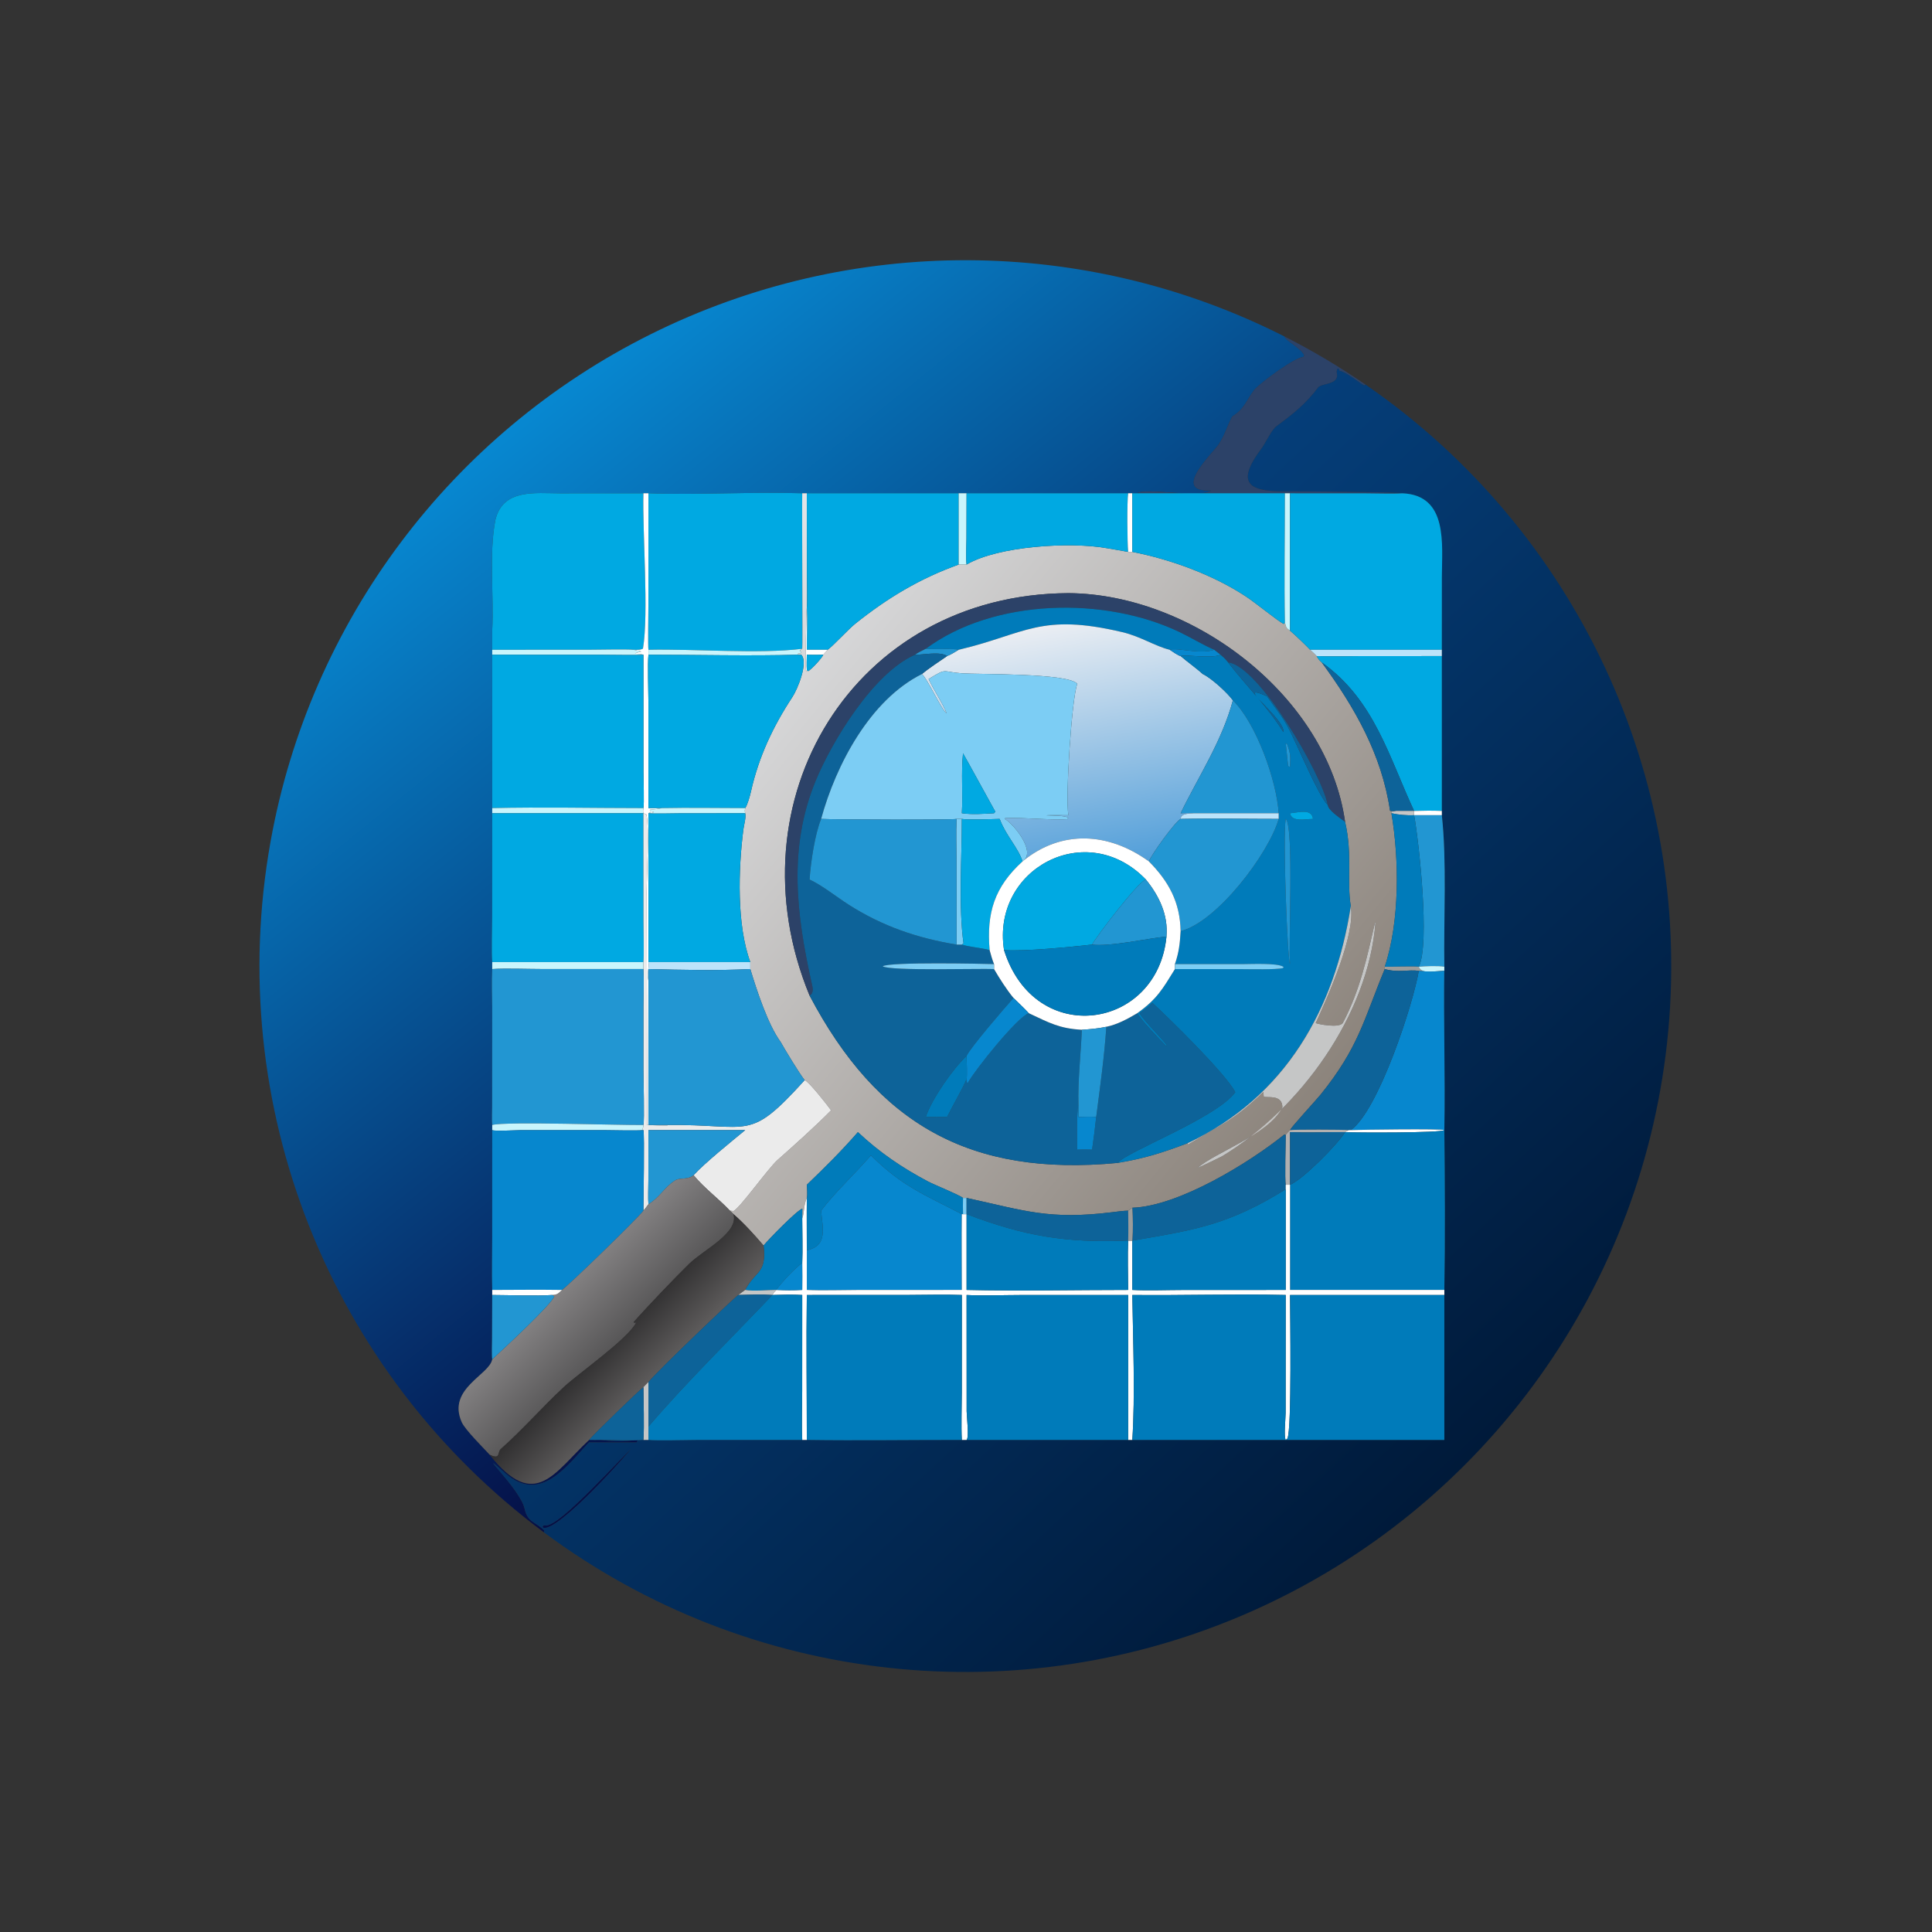 <?xml version="1.0" encoding="utf-8" ?><svg xmlns="http://www.w3.org/2000/svg" xmlns:xlink="http://www.w3.org/1999/xlink" width="1024" height="1024" viewBox="0 0 1024 1024"><rect x="0" y="0" width="1024" height="1024" fill="#333333" stroke="none"/><defs><linearGradient id="gradient_0" gradientUnits="userSpaceOnUse" x1="279.308" y1="297.254" x2="132.09" y2="115.145"><stop offset="0" stop-color="#050E45"/><stop offset="1" stop-color="#0788D1"/></linearGradient></defs><path fill="url(#gradient_0)" transform="scale(2 2)" d="M340.405 89.172C340.691 90.293 344.749 92.187 345.669 94.192L345.381 94.613C343.1 94.745 334.251 101.298 332.449 103.266C330.142 106.285 329.944 108.281 326.527 110.414C325.228 112.956 324.637 115.219 323.024 117.705C321.555 119.97 310.261 130.505 320.796 129.946L320.784 130.152C317.051 132.041 303.574 129.141 301.396 130.723L300.073 130.723L298.978 130.723L256.154 130.723L254.062 130.723L213.816 130.723L212.602 130.723C199.442 130.3 184.93 131.213 171.841 130.723L170.513 130.723L148.451 130.739C141.807 130.733 133.322 129.46 131.289 137.751C129.508 146.885 130.955 158.05 130.441 167.133L130.441 172.195L130.441 173.509L130.441 214.153L130.441 215.516L130.422 242.584C130.42 245.474 130.201 252.45 130.441 254.968L130.441 256.812C130.249 260.121 130.413 263.688 130.433 267.038L130.419 292.923C130.412 294.042 130.308 297.165 130.441 298.132L130.441 299.492L130.436 327.735C130.435 332.215 130.304 337.414 130.441 341.843L130.441 343.184L130.396 354.667C130.389 355.685 130.282 359.401 130.441 360.233C129.769 364.36 118.442 367.988 122.348 376.847C123.237 378.863 127.842 383.413 129.799 385.535C141.785 400.672 146.837 390.216 156.106 381.594C157.107 381.601 158.135 381.623 159.133 381.594C163.49 382.123 164.797 381.996 169.108 381.594L168.865 381.955C166.942 384.776 148.102 405.844 144.004 404.899L143.767 404.496C144.168 404.224 144.041 404.202 144.519 404.263C148.382 404.757 164.901 385.723 169.108 382.25L156.106 382.25C150.335 388.278 143.284 398.744 133.861 390.405C124.908 382.481 137.931 394.578 139.028 399.816C139.809 403.547 142.059 403.286 144.251 405.64L144.12 406.071C87.231 363.716 59.188 292.831 71.703 223.019C82.138 164.805 119.488 114.955 172.426 88.586C225.364 62.216 287.653 62.434 340.405 89.172Z"/><path fill="#2C4268" transform="scale(2 2)" d="M301.396 130.723C303.574 129.141 317.051 132.041 320.784 130.152L320.796 129.946C310.261 130.505 321.555 119.97 323.024 117.705C324.637 115.219 325.228 112.956 326.527 110.414C329.944 108.281 330.142 106.285 332.449 103.266C334.251 101.298 343.1 94.745 345.381 94.613L345.669 94.192C344.749 92.187 340.691 90.293 340.405 89.172C347.838 92.94 355.011 97.2 361.876 101.924L361.538 102.183C359.813 101.146 356.5 98.434 354.966 98.276L354.776 97.757L354.447 97.73C354.23 98.223 354.19 98.457 354.304 99.021C354.907 102.012 350.185 101.528 349.31 102.698C346.036 107.075 342.637 109.742 338.266 112.962C336.953 113.929 335.412 117.408 334.329 118.833C326.862 128.801 331.674 130.344 341.774 130.209C343.615 130.185 371.057 130.382 371.679 130.723C369.343 130.896 364.383 130.737 361.779 130.733L341.871 130.723L340.516 130.723L301.396 130.723Z"/><defs><linearGradient id="gradient_1" gradientUnits="userSpaceOnUse" x1="383.567" y1="391.955" x2="223.025" y2="219.196"><stop offset="0" stop-color="#001A3A"/><stop offset="1" stop-color="#053E79"/></linearGradient></defs><path fill="url(#gradient_1)" transform="scale(2 2)" d="M371.679 130.723C371.057 130.382 343.615 130.185 341.774 130.209C331.674 130.344 326.862 128.801 334.329 118.833C335.412 117.408 336.953 113.929 338.266 112.962C342.637 109.742 346.036 107.075 349.31 102.698C350.185 101.528 354.907 102.012 354.304 99.021C354.19 98.457 354.23 98.223 354.447 97.73L354.776 97.757L354.966 98.276C356.5 98.434 359.813 101.146 361.538 102.183L361.876 101.924C417.616 140.281 448.298 205.748 442.113 273.127C435.927 340.506 393.838 399.293 332.046 426.861C270.255 454.428 198.392 446.478 144.12 406.071L144.251 405.64C142.059 403.286 139.809 403.547 139.028 399.816C137.931 394.578 124.908 382.481 133.861 390.405C143.284 398.744 150.335 388.278 156.106 382.25L169.108 382.25C164.901 385.723 148.382 404.757 144.519 404.263C144.041 404.202 144.168 404.224 143.767 404.496L144.004 404.899C148.102 405.844 166.942 384.776 168.865 381.955L169.108 381.594C164.797 381.996 163.49 382.123 159.133 381.594C163.195 381.591 166.326 381.878 170.513 381.594L171.841 381.594C174.106 381.833 181.902 381.602 184.629 381.6L212.602 381.594L213.816 381.594C227.346 381.794 241.33 381.575 254.897 381.594L256.154 381.594L298.978 381.594L300.073 381.594L340.731 381.594L382.764 381.594L382.764 343.184L382.764 341.843C382.995 328.269 382.915 313.086 382.764 299.492L382.764 299.492C383.029 285.185 382.522 270.516 382.764 256.193C382.567 243.666 383.451 228.199 382.102 216.041L382.102 214.906L382.102 173.865L382.102 172.195L382.113 152.852C382.119 144.295 383.832 131.266 371.679 130.723Z"/><path fill="#00A9E2" transform="scale(2 2)" d="M130.441 167.133C130.955 158.05 129.508 146.885 131.289 137.751C133.322 129.46 141.807 130.733 148.451 130.739L170.513 130.723C170.231 141.322 171.966 162.397 170.397 171.883C169.661 172.309 168.737 172.198 167.855 172.195C166.372 172.013 158.483 172.175 156.656 172.177L130.441 172.195L130.441 167.133Z"/><path fill="#00A9E2" transform="scale(2 2)" d="M171.841 130.723C184.93 131.213 199.442 130.3 212.602 130.723C212.488 134.556 212.755 171.707 212.602 171.935C200.874 173.373 184.085 171.918 171.841 172.195C171.683 171.388 171.826 162.145 171.828 160.642L171.841 130.723Z"/><defs><linearGradient id="gradient_2" gradientUnits="userSpaceOnUse" x1="338.917" y1="303.262" x2="179.395" y2="170.972"><stop offset="0" stop-color="#8C847C"/><stop offset="1" stop-color="#E3E5E8"/></linearGradient></defs><path fill="url(#gradient_2)" transform="scale(2 2)" d="M212.602 130.723L213.816 130.723L213.838 152.195C213.84 153.621 213.966 160.092 213.816 160.997C213.6 162.205 213.461 176.719 213.607 178.085L213.816 177.554L214.136 177.872C214.993 177.486 217.863 174.364 218.185 173.509L219.328 172.195C220.602 171.359 224.806 166.771 226.62 165.318C235.149 158.487 243.759 153.307 254.062 149.614L256.154 149.614C264.47 144.696 283.601 143.554 293.191 145.254C295.121 145.579 297.054 145.898 298.978 146.257C299.608 146.326 299.474 146.365 300.073 146.257C310.282 148.248 321.489 152.347 330.171 158.065C332.774 159.779 338.395 164.387 340.177 165.359L340.516 165.044C340.912 166.28 340.734 166.351 341.871 167.133C343 168.065 346.165 171.085 347.191 172.195C347.763 172.725 348.4 173.275 348.9 173.865C349.447 174.717 349.519 174.898 350.27 175.543C358.99 187.437 366.181 199.971 368.367 214.816C368.399 215.034 369.884 214.917 370.025 214.906C369.562 215.057 369.311 215.072 368.824 215.066L368.743 215.516C370.813 227.661 370.969 244.258 366.972 256.193L366.972 256.812C361.368 270.321 360.118 277.518 349.949 290.112C348.788 291.55 342.187 298.681 341.871 299.492C341.331 300.004 341.189 300.16 340.731 300.747L340.331 300.684C331.156 308.064 312.434 319.656 300.073 320.063L298.978 320.841C297.696 320.859 295.969 321.098 294.661 321.259C278.06 323.295 271.611 320.85 256.634 317.571L256.154 317.468L255.21 317.468C254.23 316.65 247.578 313.973 245.957 313.117C239.048 309.467 233.045 305.379 227.355 300.026C223.038 304.993 218.569 309.416 213.816 313.974C213.863 314.924 214.025 316.611 213.816 317.468C212.907 319.545 213.186 321.344 212.602 322.9L212.623 320.323C211.354 320.568 203.555 328.571 202.351 330.078C199.837 327.156 197.294 324.302 194.385 321.763L193.435 320.841L194.399 320.936C196.175 320.049 203.563 309.62 206.081 307.387C210.679 303.309 215.952 298.605 220.253 294.248C219.379 293.023 214.328 286.541 213.245 286.256C211.719 284.3 208.082 278.26 206.842 276.073C203.494 271.507 200.495 262.284 198.84 256.812L198.84 254.968C195.202 245.071 195.664 230.35 196.998 219.829C197.148 218.64 197.777 216.583 197.483 215.516C197.327 214.828 197.357 214.857 197.483 214.153C198.084 213.39 198.785 210.766 199.006 209.78C201.042 200.662 204.857 192.511 209.985 184.736C211.337 182.686 214.256 175.69 212.381 173.533L211.311 173.509L211.499 173.199L212.26 173.081L212.33 172.677L211.892 172.463C212.363 172.2 212.039 172.158 212.602 171.935C212.755 171.707 212.488 134.556 212.602 130.723ZM283.138 157.188C226.111 157.513 193.259 212.19 214.544 263.835L214.544 263.835C232.47 297.827 257.036 311.917 296.215 308.179C303.49 306.953 307.904 305.529 314.717 302.966L314.867 303.315C323.175 298.269 327.005 296.971 334.799 289.376L334.899 290.591C335.583 291.084 339.867 289.834 339.846 293.491C335.943 300.826 321.977 305.397 317.355 309.53C317.531 309.508 323.539 306.624 324.002 306.344C344.538 293.884 362.606 268.962 364.52 244.474L364.395 244.451C362.236 253.806 360.473 262.276 355.907 271.007C355.058 272.629 349.051 271.347 348.682 271.12C351.881 264.129 359.302 247.638 357.972 240.179C356.865 233.482 358.484 226.492 356.463 217.807C351.793 184.568 316.156 157.412 283.138 157.188Z"/><path fill="white" transform="scale(2 2)" d="M170.513 130.723L171.841 130.723L171.828 160.642C171.826 162.145 171.683 171.388 171.841 172.195L171.841 173.509C171.593 175.792 171.832 183.384 171.835 186.13L171.841 214.153L175.396 214.153L175.186 214.201C174.109 214.437 173.314 214.493 172.226 214.583L172.229 214.919L173.306 215.199C172.068 215.889 172.832 214.877 171.841 215.516L171.841 254.968C172.04 257.028 171.405 257.637 171.814 259.745L171.841 259.889L171.841 298.132C173.418 298.141 175.003 298.164 176.579 298.132C178.621 298.46 171.654 298.144 171.5 298.132L171.382 236.367C171.367 231.938 172.129 219.693 171.311 215.855L170.513 215.516L170.513 215.516C170.341 214.94 170.439 214.814 170.513 214.153C170.748 213.25 170.527 205.983 170.524 204.473L170.513 173.509C169.834 173.296 169.056 173.286 168.326 173.222L168.38 173.085L169.972 172.668L167.855 172.195C168.737 172.198 169.661 172.309 170.397 171.883C171.966 162.397 170.231 141.322 170.513 130.723Z"/><path fill="#00A9E2" transform="scale(2 2)" d="M213.816 130.723L254.062 130.723L254.062 149.614C243.759 153.307 235.149 158.487 226.62 165.318C224.806 166.771 220.602 171.359 219.328 172.195L213.816 172.195C213.803 168.541 213.974 164.62 213.816 160.997C213.966 160.092 213.84 153.621 213.838 152.195L213.816 130.723Z"/><path fill="#C9F5FC" transform="scale(2 2)" d="M254.062 130.723L256.154 130.723L256.122 142.733C256.105 144.401 255.936 148.129 256.154 149.614L254.062 149.614L254.062 130.723Z"/><path fill="#00A9E2" transform="scale(2 2)" d="M256.154 130.723L298.978 130.723C298.652 132.64 298.732 144.015 298.978 146.257C297.054 145.898 295.121 145.579 293.191 145.254C283.601 143.554 264.47 144.696 256.154 149.614C255.936 148.129 256.105 144.401 256.122 142.733L256.154 130.723Z"/><path fill="white" transform="scale(2 2)" d="M298.978 130.723L300.073 130.723L300.073 146.257C299.474 146.365 299.608 146.326 298.978 146.257C298.732 144.015 298.652 132.64 298.978 130.723Z"/><path fill="#00A9E2" transform="scale(2 2)" d="M300.073 130.723L301.396 130.723L340.516 130.723C340.518 141.954 340.303 153.866 340.516 165.044L340.177 165.359C338.395 164.387 332.774 159.779 330.171 158.065C321.489 152.347 310.282 148.248 300.073 146.257L300.073 130.723Z"/><path fill="#C9F5FC" transform="scale(2 2)" d="M340.516 130.723L341.871 130.723L341.871 167.133C340.734 166.351 340.912 166.28 340.516 165.044C340.303 153.866 340.518 141.954 340.516 130.723Z"/><path fill="#00A9E2" transform="scale(2 2)" d="M341.871 130.723L361.779 130.733C364.383 130.737 369.343 130.896 371.679 130.723C383.832 131.266 382.119 144.295 382.113 152.852L382.102 172.195L347.191 172.195C346.165 171.085 343 168.065 341.871 167.133L341.871 130.723Z"/><path fill="#2C4268" transform="scale(2 2)" d="M214.544 263.835C193.259 212.19 226.111 157.513 283.138 157.188C316.156 157.412 351.793 184.568 356.463 217.807C354.976 216.697 351.929 214.665 351.873 213.323C350.256 205.044 333.585 176.392 325.467 175.543C324.693 174.576 324.41 174.336 323.462 173.509L321.781 172.195C318.764 170.887 315.77 169.036 312.752 167.581C292.862 157.994 263.401 158.54 245.341 171.935C244.192 172.493 243.559 172.798 242.48 173.509C231.407 178.336 220.324 196.654 216.041 207.206C208.875 224.861 211.076 242.399 215.066 260.388C215.333 261.594 215.827 263.1 214.544 263.835Z"/><path fill="#007BBA" transform="scale(2 2)" d="M245.341 171.935C263.401 158.54 292.862 157.994 312.752 167.581C315.77 169.036 318.764 170.887 321.781 172.195C317.956 173.499 311.942 171.524 309.984 172.195C306.076 171.242 302.344 168.689 297.428 167.526C275.732 162.393 271.852 167.948 254.401 172.117L254.062 172.195C252.528 171.79 247.729 172.163 245.341 171.935Z"/><path fill="white" transform="scale(2 2)" d="M213.816 177.554L213.607 178.085C213.461 176.719 213.6 162.205 213.816 160.997C213.974 164.62 213.803 168.541 213.816 172.195L219.328 172.195L218.185 173.509C216.661 173.546 215.341 173.557 213.816 173.509C213.797 174.768 213.73 176.323 213.816 177.554Z"/><defs><linearGradient id="gradient_3" gradientUnits="userSpaceOnUse" x1="294.021" y1="230.089" x2="282.257" y2="164.656"><stop offset="0" stop-color="#519ED9"/><stop offset="1" stop-color="#EBEEF3"/></linearGradient></defs><path fill="url(#gradient_3)" transform="scale(2 2)" d="M254.062 172.195L254.401 172.117C271.852 167.948 275.732 162.393 297.428 167.526C302.344 168.689 306.076 171.242 309.984 172.195C310.547 172.572 312.322 173.798 312.876 173.865C314.348 175.137 317.611 177.544 318.736 178.623C321.016 179.682 325.27 183.589 326.723 185.591C323.823 196.451 317.712 205.562 312.876 215.516C313.887 215.49 315.395 215.403 316.357 215.516C315.157 215.651 313.01 215.466 312.876 217.02C311.342 217.847 305.071 226.564 304.471 228.277C293.885 220.623 281.372 219.718 270.986 228.277L270.986 228.277C275.01 225.655 267.848 217.567 266.209 217.016L266.392 216.803C270.985 216.57 277.739 217.366 282.883 217.098L283.093 216.713C282.47 216.106 278.494 216.143 277.264 216.082C277.61 215.976 282.415 216.038 283.138 216.041C282.298 211.291 284.021 185.037 285.485 181.242C283.324 178.324 259.047 178.752 254.858 178.433C249.439 178.021 251.134 176.904 246.084 179.949C247.331 182.695 250.011 186.663 250.87 189.071C249.422 188.001 245.779 179.834 244.33 178.623C246.055 177.156 249.036 175.212 250.992 173.865C252.165 173.385 252.984 172.846 254.062 172.195Z"/><path fill="#C9F5FC" transform="scale(2 2)" d="M171.841 172.195C184.085 171.918 200.874 173.373 212.602 171.935C212.039 172.158 212.363 172.2 211.892 172.463L212.33 172.677L212.26 173.081L211.499 173.199L211.311 173.509C198.856 173.871 184.44 173.509 171.841 173.509L171.841 172.195Z"/><path fill="#2296D2" transform="scale(2 2)" d="M242.48 173.509C243.559 172.798 244.192 172.493 245.341 171.935C247.729 172.163 252.528 171.79 254.062 172.195C252.984 172.846 252.165 173.385 250.992 173.865C249.225 172.588 244.9 173.497 242.711 173.51L242.48 173.509Z"/><path fill="#C9F5FC" transform="scale(2 2)" d="M130.441 172.195L156.656 172.177C158.483 172.175 166.372 172.013 167.855 172.195L169.972 172.668L168.38 173.085L168.326 173.222C169.056 173.286 169.834 173.296 170.513 173.509C169.67 173.655 160.996 173.525 159.583 173.524L130.441 173.509L130.441 172.195Z"/><path fill="#0787CE" transform="scale(2 2)" d="M309.984 172.195C311.942 171.524 317.956 173.499 321.781 172.195L323.462 173.509C320.967 174.656 314.283 173.358 312.876 173.865C312.322 173.798 310.547 172.572 309.984 172.195Z"/><path fill="#BCE3FA" transform="scale(2 2)" d="M347.191 172.195L382.102 172.195L382.102 173.865L360.211 173.879C356.812 173.881 352.21 174.025 348.9 173.865C348.4 173.275 347.763 172.725 347.191 172.195Z"/><path fill="#0D6399" transform="scale(2 2)" d="M214.544 263.835C215.827 263.1 215.333 261.594 215.066 260.388C211.076 242.399 208.875 224.861 216.041 207.206C220.324 196.654 231.407 178.336 242.48 173.509L242.711 173.51C244.9 173.497 249.225 172.588 250.992 173.865C249.036 175.212 246.055 177.156 244.33 178.623C230.593 185.471 221.545 202.631 217.607 217.02C215.941 221.122 214.832 228.613 214.544 233.088C217.768 234.552 221.845 237.806 224.962 239.792C233.895 245.481 243.133 248.621 253.502 250.331L254.897 250.331C256.588 250.902 260.148 251.214 262.26 251.783C262.629 253.119 262.914 254.195 263.427 255.495C260.498 255.411 235.698 254.866 233.911 256.078C235.955 257.369 259.617 256.623 263.427 256.812C264.922 259.36 266.715 262.188 268.583 264.466C266.542 266.744 257.283 277.443 256.154 279.811C252.49 283.293 246.948 291.207 245.341 296C247.242 296.024 249.091 296.05 250.992 296C251.752 294.379 255.802 287.147 255.966 286.368L256.154 286.256L256.266 286.928L256.529 286.926C258.314 283.632 269.437 269.703 272.636 268.505C278.09 271.053 280.68 272.562 286.705 272.9C286.43 279.14 285.612 286.558 285.797 292.644C285.277 295.465 285.454 301.631 285.485 304.66C286.817 304.634 288.072 304.601 289.407 304.66C289.832 301.718 290.196 298.957 290.508 296C291.502 288.321 292.695 279.793 293.191 272.109C296.169 271.485 298.808 270.03 301.396 268.505C302.017 269.932 307.642 275.828 309.019 277.181L309.241 277.088C308.87 276.168 303.325 270.743 301.981 268.505C303.25 267.604 304.332 266.912 305.385 265.758C309.53 269.565 324.885 284.583 327.361 289.443C322.474 296.226 298.452 305.246 296.215 308.179C257.036 311.917 232.47 297.827 214.544 263.835L214.544 263.835Z"/><path fill="#00A9E2" transform="scale(2 2)" d="M211.311 173.509L212.381 173.533C214.256 175.69 211.337 182.686 209.985 184.736C204.857 192.511 201.042 200.662 199.006 209.78C198.785 210.766 198.084 213.39 197.483 214.153C190.218 214.154 182.633 214.003 175.396 214.153L171.841 214.153L171.835 186.13C171.832 183.384 171.593 175.792 171.841 173.509C184.44 173.509 198.856 173.871 211.311 173.509Z"/><path fill="#00A9E2" transform="scale(2 2)" d="M213.816 173.509C215.341 173.557 216.661 173.546 218.185 173.509C217.863 174.364 214.993 177.486 214.136 177.872L213.816 177.554C213.73 176.323 213.797 174.768 213.816 173.509Z"/><path fill="#00A9E2" transform="scale(2 2)" d="M130.441 173.509L159.583 173.524C160.996 173.525 169.67 173.655 170.513 173.509L170.524 204.473C170.527 205.983 170.748 213.25 170.513 214.153C157.54 214.152 143.315 213.843 130.441 214.153L130.441 173.509Z"/><path fill="#007BBA" transform="scale(2 2)" d="M323.462 173.509C324.41 174.336 324.693 174.576 325.467 175.543C330.089 181.557 335.931 187.276 340.132 194.029C340.579 190.403 326.287 180.255 335.796 184.542C338.023 187.766 339.715 189.574 341.602 193.202C343.859 197.541 349.456 211.008 351.873 213.323C351.929 214.665 354.976 216.697 356.463 217.807C358.484 226.492 356.865 233.482 357.972 240.179C353.694 267.417 340.785 290.632 314.717 302.966C307.904 305.529 303.49 306.953 296.215 308.179C298.452 305.246 322.474 296.226 327.361 289.443C324.885 284.583 309.53 269.565 305.385 265.758C304.332 266.912 303.25 267.604 301.981 268.505C303.325 270.743 308.87 276.168 309.241 277.088L309.019 277.181C307.642 275.828 302.017 269.932 301.396 268.505C306.648 264.724 308.049 262.185 311.369 256.812L329.041 256.836C331.26 256.843 338.228 257.011 340.049 256.546L340.158 256.233C338.619 255.128 331.432 255.501 329.178 255.499L311.369 255.495C312.448 252.326 312.689 250.057 312.876 246.754C322.498 244.376 336.225 226.225 338.871 217.02L338.871 215.516C338.297 206.71 332.87 191.627 326.723 185.591C325.27 183.589 321.016 179.682 318.736 178.623C317.611 177.544 314.348 175.137 312.876 173.865C314.283 173.358 320.967 174.656 323.462 173.509ZM340.731 196.954L341.371 202.985C341.72 203.208 341.546 203.177 341.871 203.158C341.973 200.573 342.05 199.799 341.14 197.303L340.731 196.954ZM341.871 215.516C342.273 217.936 345.988 217.05 347.95 217.02C347.624 214.137 343.992 215.374 341.871 215.516ZM340.731 217.02C339.92 221.722 341.186 254.299 341.871 255.495C341.387 250.211 342.975 218.9 340.731 217.02Z"/><path fill="#00A9E2" transform="scale(2 2)" d="M348.9 173.865C352.21 174.025 356.812 173.881 360.211 173.879L382.102 173.865L382.102 214.906C379.509 214.793 377.337 214.837 374.757 214.906C368.174 200.885 364.285 185.457 350.27 175.543C349.519 174.898 349.447 174.717 348.9 173.865Z"/><path fill="#0D6399" transform="scale(2 2)" d="M325.467 175.543C333.585 176.392 350.256 205.044 351.873 213.323C349.456 211.008 343.859 197.541 341.602 193.202C339.715 189.574 338.023 187.766 335.796 184.542C326.287 180.255 340.579 190.403 340.132 194.029C335.931 187.276 330.089 181.557 325.467 175.543Z"/><path fill="#0D6399" transform="scale(2 2)" d="M350.27 175.543C364.285 185.457 368.174 200.885 374.757 214.906L370.025 214.906C369.884 214.917 368.399 215.034 368.367 214.816C366.181 199.971 358.99 187.437 350.27 175.543Z"/><path fill="#7CCDF4" transform="scale(2 2)" d="M217.607 217.02C221.545 202.631 230.593 185.471 244.33 178.623C245.779 179.834 249.422 188.001 250.87 189.071C250.011 186.663 247.331 182.695 246.084 179.949C251.134 176.904 249.439 178.021 254.858 178.433C259.047 178.752 283.324 178.324 285.485 181.242C284.021 185.037 282.298 211.291 283.138 216.041C282.415 216.038 277.61 215.976 277.264 216.082C278.494 216.143 282.47 216.106 283.093 216.713L282.883 217.098C277.739 217.366 270.985 216.57 266.392 216.803L266.209 217.016C267.848 217.567 275.01 225.655 270.986 228.277C269.813 224.613 266.572 221.451 264.922 217.02C262.971 217.065 256.422 217.343 254.897 217.02C254.32 216.945 254.098 216.991 253.502 217.02C252.428 217.318 220.783 217.218 217.607 217.02ZM255.21 199.627C254.666 204.972 255.224 210.246 254.897 215.516C257.674 215.911 260.623 215.671 263.427 215.516L263.785 215.114C263.821 215.258 255.68 200.356 255.21 199.627Z"/><path fill="#2296D2" transform="scale(2 2)" d="M326.723 185.591C332.87 191.627 338.297 206.71 338.871 215.516L316.357 215.516C315.395 215.403 313.887 215.49 312.876 215.516C317.712 205.562 323.823 196.451 326.723 185.591Z"/><path fill="#2296D2" transform="scale(2 2)" d="M341.871 203.158C341.546 203.177 341.72 203.208 341.371 202.985L340.731 196.954L341.14 197.303C342.05 199.799 341.973 200.573 341.871 203.158Z"/><path fill="#00A9E2" transform="scale(2 2)" d="M254.897 215.516C255.224 210.246 254.666 204.972 255.21 199.627C255.68 200.356 263.821 215.258 263.785 215.114L263.427 215.516C260.623 215.671 257.674 215.911 254.897 215.516Z"/><path fill="#C9F5FC" transform="scale(2 2)" d="M130.441 214.153C143.315 213.843 157.54 214.152 170.513 214.153C170.439 214.814 170.341 214.94 170.513 215.516L130.441 215.516L130.441 214.153Z"/><path fill="#C9F5FC" transform="scale(2 2)" d="M175.396 214.153C182.633 214.003 190.218 214.154 197.483 214.153C197.357 214.857 197.327 214.828 197.483 215.516L179.97 215.536C178.192 215.539 173.271 215.683 171.841 215.516C172.832 214.877 172.068 215.889 173.306 215.199L172.229 214.919L172.226 214.583C173.314 214.493 174.109 214.437 175.186 214.201L175.396 214.153Z"/><path fill="white" transform="scale(2 2)" d="M374.757 214.906C377.337 214.837 379.509 214.793 382.102 214.906L382.102 216.041L374.757 216.041L374.757 216.041L374.757 214.906Z"/><path fill="#C5C6C6" transform="scale(2 2)" d="M370.025 214.906L374.757 214.906L374.757 216.041C372.726 216.115 370.729 215.945 368.743 215.516L368.824 215.066C369.311 215.072 369.562 215.057 370.025 214.906Z"/><path fill="#00A9E2" transform="scale(2 2)" d="M130.441 215.516L170.513 215.516L170.513 215.516L170.53 243.759C170.531 245.385 170.68 253.857 170.513 254.968L130.441 254.968C130.201 252.45 130.42 245.474 130.422 242.584L130.441 215.516Z"/><path fill="#00A9E2" transform="scale(2 2)" d="M347.95 217.02C345.988 217.05 342.273 217.936 341.871 215.516C343.992 215.374 347.624 214.137 347.95 217.02Z"/><path fill="#EBEBEB" transform="scale(2 2)" d="M170.513 215.516L171.311 215.855C172.129 219.693 171.367 231.938 171.382 236.367L171.5 298.132C171.654 298.144 178.621 298.46 176.579 298.132C199.238 297.843 198.152 302.894 213.245 286.256C214.328 286.541 219.379 293.023 220.253 294.248C215.952 298.605 210.679 303.309 206.081 307.387C203.563 309.62 196.175 320.049 194.399 320.936L193.435 320.841C190.389 317.593 186.715 314.955 183.804 311.441C186.778 308.185 193.935 302.42 197.483 299.492L171.841 299.492L171.825 312.739C171.817 314.169 171.704 317.854 171.841 319.143C171.409 319.724 171.005 320.316 170.513 320.841C170.517 318.407 170.839 300.585 170.513 299.492L170.163 299.286C170.519 298.732 170.439 298.793 170.513 298.132C170.821 297.041 170.515 285.44 170.514 283.509L170.519 266.62C170.531 263.633 170.686 259.691 170.513 256.812L170.513 254.968C170.68 253.857 170.531 245.385 170.53 243.759L170.513 215.516Z"/><path fill="#00A9E2" transform="scale(2 2)" d="M171.841 215.516C173.271 215.683 178.192 215.539 179.97 215.536L197.483 215.516C197.777 216.583 197.148 218.64 196.998 219.829C195.664 230.35 195.202 245.071 198.84 254.968L171.841 254.968L171.841 215.516Z"/><path fill="#BCE3FA" transform="scale(2 2)" d="M312.876 217.02C313.01 215.466 315.157 215.651 316.357 215.516L338.871 215.516L338.871 217.02C330.382 217.027 321.311 216.835 312.876 217.02Z"/><path fill="#2296D2" transform="scale(2 2)" d="M374.757 216.041L382.102 216.041C383.451 228.199 382.567 243.666 382.764 256.193L382.764 256.193C381.468 255.9 377.392 256.028 375.991 256.193C379.034 250.053 375.991 222.784 374.757 216.041Z"/><path fill="#007BBA" transform="scale(2 2)" d="M368.743 215.516C370.729 215.945 372.726 216.115 374.757 216.041L374.757 216.041C375.991 222.784 379.034 250.053 375.991 256.193C373.983 256.031 369.367 256.242 366.972 256.193C370.969 244.258 370.813 227.661 368.743 215.516Z"/><path fill="#7CCDF4" transform="scale(2 2)" d="M253.502 217.02C254.098 216.991 254.32 216.945 254.897 217.02C254.912 226.689 254.002 240.601 255.347 250.009L254.897 250.331L253.502 250.331L253.492 228.85C253.482 225.187 253.325 220.612 253.502 217.02Z"/><path fill="#2296D2" transform="scale(2 2)" d="M304.471 228.277C305.071 226.564 311.342 217.847 312.876 217.02C321.311 216.835 330.382 217.027 338.871 217.02C336.225 226.225 322.498 244.376 312.876 246.754C312.72 239.081 309.777 233.671 304.471 228.277Z"/><path fill="#2296D2" transform="scale(2 2)" d="M214.544 233.088C214.832 228.613 215.941 221.122 217.607 217.02C220.783 217.218 252.428 217.318 253.502 217.02C253.325 220.612 253.482 225.187 253.492 228.85L253.502 250.331C243.133 248.621 233.895 245.481 224.962 239.792C221.845 237.806 217.768 234.552 214.544 233.088Z"/><path fill="#00A9E2" transform="scale(2 2)" d="M254.897 217.02C256.422 217.343 262.971 217.065 264.922 217.02C266.572 221.451 269.813 224.613 270.986 228.277L270.986 228.277C263.512 235.071 261.42 241.934 262.26 251.783C260.148 251.214 256.588 250.902 254.897 250.331L255.347 250.009C254.002 240.601 254.912 226.689 254.897 217.02Z"/><path fill="#2296D2" transform="scale(2 2)" d="M341.871 255.495C341.186 254.299 339.92 221.722 340.731 217.02C342.975 218.9 341.387 250.211 341.871 255.495Z"/><path fill="white" transform="scale(2 2)" d="M270.986 228.277C281.372 219.718 293.885 220.623 304.471 228.277C309.777 233.671 312.72 239.081 312.876 246.754C312.689 250.057 312.448 252.326 311.369 255.495L311.369 256.812C308.049 262.185 306.648 264.724 301.396 268.505C298.808 270.03 296.169 271.485 293.191 272.109C290.586 272.625 289.324 272.702 286.705 272.9C280.68 272.562 278.09 271.053 272.636 268.505C271.69 267.425 269.672 265.55 268.583 264.466C266.715 262.188 264.922 259.36 263.427 256.812L263.427 255.495C262.914 254.195 262.629 253.119 262.26 251.783C261.42 241.934 263.512 235.071 270.986 228.277ZM303.676 233.088C287.924 216.761 262.736 230.253 266.076 251.783C274.308 277.855 306.757 272.9 309.126 248.192C309.629 242.494 307.17 237.38 303.676 233.088Z"/><path fill="#00A9E2" transform="scale(2 2)" d="M303.676 233.088C301.736 233.481 290.39 248.406 289.407 250.331C283.643 250.966 271.595 252.166 266.076 251.783C262.736 230.253 287.924 216.761 303.676 233.088Z"/><path fill="#2296D2" transform="scale(2 2)" d="M289.407 250.331C290.39 248.406 301.736 233.481 303.676 233.088C307.17 237.38 309.629 242.494 309.126 248.192C304.394 248.64 294.063 250.946 289.407 250.331Z"/><path fill="#C5C6C6" transform="scale(2 2)" d="M357.972 240.179C359.302 247.638 351.881 264.129 348.682 271.12C349.051 271.347 355.058 272.629 355.907 271.007C360.473 262.276 362.236 253.806 364.395 244.451L364.52 244.474C362.606 268.962 344.538 293.884 324.002 306.344C323.539 306.624 317.531 309.508 317.355 309.53C321.977 305.397 335.943 300.826 339.846 293.491C339.867 289.834 335.583 291.084 334.899 290.591L334.799 289.376C327.005 296.971 323.175 298.269 314.867 303.315L314.717 302.966C340.785 290.632 353.694 267.417 357.972 240.179Z"/><path fill="#007BBA" transform="scale(2 2)" d="M289.407 250.331C294.063 250.946 304.394 248.64 309.126 248.192C306.757 272.9 274.308 277.855 266.076 251.783C271.595 252.166 283.643 250.966 289.407 250.331Z"/><path fill="#C9F5FC" transform="scale(2 2)" d="M130.441 254.968L170.513 254.968L170.513 256.812L143.49 256.803C139.82 256.801 133.924 256.584 130.441 256.812L130.441 254.968Z"/><path fill="#BCE3FA" transform="scale(2 2)" d="M171.841 254.968L198.84 254.968L198.84 256.812C189.976 257.251 180.712 257.027 171.841 256.812L171.841 259.889L171.814 259.745C171.405 257.637 172.04 257.028 171.841 254.968Z"/><path fill="#7CCDF4" transform="scale(2 2)" d="M263.427 256.812C259.617 256.623 235.955 257.369 233.911 256.078C235.698 254.866 260.498 255.411 263.427 255.495L263.427 256.812Z"/><path fill="#7CCDF4" transform="scale(2 2)" d="M311.369 256.812L311.369 255.495L329.178 255.499C331.432 255.501 338.619 255.128 340.158 256.233L340.049 256.546C338.228 257.011 331.26 256.843 329.041 256.836L311.369 256.812Z"/><path fill="#9B9C9B" transform="scale(2 2)" d="M366.972 256.812L366.972 256.193C369.367 256.242 373.983 256.031 375.991 256.193C376.686 258.427 380.879 257.115 382.764 257.28C380.363 257.528 378.391 257.535 375.991 257.28C373.347 256.882 370.475 257.823 366.972 256.812Z"/><path fill="#C9F5FC" transform="scale(2 2)" d="M375.991 256.193C377.392 256.028 381.468 255.9 382.764 256.193L382.764 257.28C380.879 257.115 376.686 258.427 375.991 256.193Z"/><path fill="#0787CE" transform="scale(2 2)" d="M382.764 256.193L382.764 256.193C382.522 270.516 383.029 285.185 382.764 299.492C382.099 299.088 360.449 299.376 357.972 299.492C365.342 294.29 374.578 265.823 375.991 257.28C378.391 257.535 380.363 257.528 382.764 257.28L382.764 256.193Z"/><path fill="#2296D2" transform="scale(2 2)" d="M130.441 256.812C133.924 256.584 139.82 256.801 143.49 256.803L170.513 256.812C170.686 259.691 170.531 263.633 170.519 266.62L170.514 283.509C170.515 285.44 170.821 297.041 170.513 298.132C164.995 298.251 133.899 297.146 130.441 298.132C130.308 297.165 130.412 294.042 130.419 292.923L130.433 267.038C130.413 263.688 130.249 260.121 130.441 256.812Z"/><path fill="#2296D2" transform="scale(2 2)" d="M171.841 256.812C180.712 257.027 189.976 257.251 198.84 256.812C200.495 262.284 203.494 271.507 206.842 276.073C208.082 278.26 211.719 284.3 213.245 286.256C198.152 302.894 199.238 297.843 176.579 298.132C175.003 298.164 173.418 298.141 171.841 298.132L171.841 259.889L171.841 256.812Z"/><path fill="#0D6399" transform="scale(2 2)" d="M366.972 256.812C370.475 257.823 373.347 256.882 375.991 257.28C374.578 265.823 365.342 294.29 357.972 299.492L357.441 299.492C356.579 299.347 342.602 299.303 341.871 299.492C342.187 298.681 348.788 291.55 349.949 290.112C360.118 277.518 361.368 270.321 366.972 256.812Z"/><path fill="#0787CE" transform="scale(2 2)" d="M268.583 264.466C269.672 265.55 271.69 267.425 272.636 268.505C269.437 269.703 258.314 283.632 256.529 286.926L256.266 286.928L256.154 286.256C256.334 284.79 256.183 281.421 256.154 279.811C257.283 277.443 266.542 266.744 268.583 264.466Z"/><path fill="#2296D2" transform="scale(2 2)" d="M286.705 272.9C289.324 272.702 290.586 272.625 293.191 272.109C292.695 279.793 291.502 288.321 290.508 296C288.986 295.899 287.332 295.972 285.797 296C285.852 294.814 285.826 293.823 285.797 292.644C285.612 286.558 286.43 279.14 286.705 272.9Z"/><path fill="#007BBA" transform="scale(2 2)" d="M245.341 296C246.948 291.207 252.49 283.293 256.154 279.811C256.183 281.421 256.334 284.79 256.154 286.256L255.966 286.368C255.802 287.147 251.752 294.379 250.992 296C249.091 296.05 247.242 296.024 245.341 296Z"/><path fill="#0787CE" transform="scale(2 2)" d="M285.485 304.66C285.454 301.631 285.277 295.465 285.797 292.644C285.826 293.823 285.852 294.814 285.797 296C287.332 295.972 288.986 295.899 290.508 296C290.196 298.957 289.832 301.718 289.407 304.66C288.072 304.601 286.817 304.634 285.485 304.66Z"/><path fill="#C9F5FC" transform="scale(2 2)" d="M130.441 298.132C133.899 297.146 164.995 298.251 170.513 298.132C170.439 298.793 170.519 298.732 170.163 299.286L170.513 299.492C168.536 299.682 162.506 299.502 160.247 299.499L138.119 299.496C136.779 299.503 131.046 299.837 130.441 299.492L130.441 298.132Z"/><path fill="#0787CE" transform="scale(2 2)" d="M130.441 299.492C131.046 299.837 136.779 299.503 138.119 299.496L160.247 299.499C162.506 299.502 168.536 299.682 170.513 299.492C170.839 300.585 170.517 318.407 170.513 320.841C169.015 322.892 150.125 341.208 148.933 341.843C142.832 341.751 136.555 341.829 130.441 341.843C130.304 337.414 130.435 332.215 130.436 327.735L130.441 299.492Z"/><path fill="#B2B0B0" transform="scale(2 2)" d="M341.871 299.492C342.602 299.303 356.579 299.347 357.441 299.492L356.463 300.026L356.463 300.026C351.893 300.003 346.343 300.187 341.871 300.026L341.871 313.974L341.871 313.974L340.731 313.974C340.454 312.8 340.715 302.696 340.731 300.747C341.189 300.16 341.331 300.004 341.871 299.492Z"/><path fill="white" transform="scale(2 2)" d="M357.441 299.492L357.972 299.492C360.449 299.376 382.099 299.088 382.764 299.492L382.764 299.492C381.731 300.257 359.191 300.192 356.463 300.026L357.441 299.492Z"/><path fill="#2296D2" transform="scale(2 2)" d="M183.804 311.441C182.277 312.747 180.216 312.021 178.972 312.788C176.075 314.575 174.901 317.28 171.841 319.143C171.704 317.854 171.817 314.169 171.825 312.739L171.841 299.492L197.483 299.492C193.935 302.42 186.778 308.185 183.804 311.441Z"/><path fill="#007BBA" transform="scale(2 2)" d="M356.463 300.026C359.191 300.192 381.731 300.257 382.764 299.492C382.915 313.086 382.995 328.269 382.764 341.843L341.871 341.843L341.871 313.974L341.871 313.974C345.351 312.5 354.386 303.343 356.463 300.026L356.463 300.026Z"/><path fill="#0D6399" transform="scale(2 2)" d="M341.871 300.026C346.343 300.187 351.893 300.003 356.463 300.026C354.386 303.343 345.351 312.5 341.871 313.974L341.871 300.026Z"/><path fill="#007BBA" transform="scale(2 2)" d="M227.355 300.026C233.045 305.379 239.048 309.467 245.957 313.117C247.578 313.973 254.23 316.65 255.21 317.468C255.195 318.881 255.153 320.357 255.21 321.763L254.897 321.763C245.141 316.632 239.26 314.577 230.804 306.185C226.872 310.747 220.894 316.381 217.607 320.841C217.885 325.041 219.617 330.188 213.816 331.313C213.816 326.699 213.727 322.082 213.816 317.468C214.025 316.611 213.863 314.924 213.816 313.974C218.569 309.416 223.038 304.993 227.355 300.026Z"/><path fill="#0D6399" transform="scale(2 2)" d="M300.073 320.063C312.434 319.656 331.156 308.064 340.331 300.684L340.731 300.747C340.715 302.696 340.454 312.8 340.731 313.974L340.731 315.166C325.462 324.661 316.661 325.922 300.073 328.78C300.314 325.654 300.246 323.148 300.073 320.063Z"/><path fill="#0787CE" transform="scale(2 2)" d="M230.804 306.185C239.26 314.577 245.141 316.632 254.897 321.763C254.799 328.439 254.91 335.16 254.897 341.843L227.32 341.855C223.474 341.856 217.553 342.049 213.816 341.843L213.816 331.313C219.617 330.188 217.885 325.041 217.607 320.841C220.894 316.381 226.872 310.747 230.804 306.185Z"/><defs><linearGradient id="gradient_4" gradientUnits="userSpaceOnUse" x1="164.101" y1="355.63" x2="149.956" y2="341.317"><stop offset="0" stop-color="#575657"/><stop offset="1" stop-color="#828081"/></linearGradient></defs><path fill="url(#gradient_4)" transform="scale(2 2)" d="M171.841 319.143C174.901 317.28 176.075 314.575 178.972 312.788C180.216 312.021 182.277 312.747 183.804 311.441C186.715 314.955 190.389 317.593 193.435 320.841L194.385 321.763C195.813 326.733 186.601 331.112 182.66 334.897C179.061 338.406 171.2 346.632 167.922 350.381L168.047 350.529L168.591 350.504C166.424 354.807 153.446 363.87 149.525 367.494C143.775 372.809 138.602 378.804 132.727 383.994C131.726 384.879 132.773 386.903 129.799 385.535C127.842 383.413 123.237 378.863 122.348 376.847C118.442 367.988 129.769 364.36 130.441 360.233C133.056 357.85 146.387 345.492 146.882 343.522L146.313 343.184C147.719 343.116 147.953 342.787 148.933 341.843C150.125 341.208 169.015 322.892 170.513 320.841C171.005 320.316 171.409 319.724 171.841 319.143Z"/><path fill="white" transform="scale(2 2)" d="M340.731 313.974L341.871 313.974L341.871 341.843L382.764 341.843L382.764 343.184L341.871 343.184C341.895 348.145 342.358 378.703 341.184 381.23L340.731 381.594C340.195 380.747 340.695 375.838 340.71 374.367L340.731 343.184C327.438 342.874 313.472 343.322 300.073 343.184C300.252 355.121 300.855 369.813 300.073 381.594L298.978 381.594L298.978 343.184L270.164 343.197C266.142 343.199 259.935 343.418 256.154 343.184L256.169 374.003C256.176 375.168 256.861 381.026 256.154 381.594L254.897 381.594C254.698 378.214 254.887 372.504 254.89 368.946L254.897 343.184C250.557 343.009 245.232 343.167 240.796 343.172L213.816 343.184C213.643 355.837 213.815 368.907 213.816 381.594L212.602 381.594C212.421 377.747 212.586 372.597 212.588 368.651L212.602 343.184C209.91 343.018 207.392 343.116 204.701 343.184C205.004 342.483 205.195 342.38 205.737 341.843L205.737 341.843C208.298 341.952 210.035 341.972 212.602 341.843C212.652 339.51 212.608 337.072 212.602 334.73C212.752 331.141 212.61 326.565 212.602 322.9C213.186 321.344 212.907 319.545 213.816 317.468C213.727 322.082 213.816 326.699 213.816 331.313L213.816 341.843C217.553 342.049 223.474 341.856 227.32 341.855L254.897 341.843C254.91 335.16 254.799 328.439 254.897 321.763L255.21 321.763L256.154 321.763L256.154 321.763L256.154 341.843C269.93 342.175 285.11 341.84 298.978 341.843C298.951 337.738 298.808 332.86 298.978 328.78L298.978 328.78L300.073 328.78L300.073 341.843C303.826 342.06 309.588 341.856 313.523 341.854L340.731 341.843L340.731 315.166L340.731 313.974Z"/><path fill="#007BBA" transform="scale(2 2)" d="M300.073 328.78C316.661 325.922 325.462 324.661 340.731 315.166L340.731 341.843L313.523 341.854C309.588 341.856 303.826 342.06 300.073 341.843L300.073 328.78Z"/><path fill="#7CCDF4" transform="scale(2 2)" d="M255.21 317.468L256.154 317.468L256.154 321.763L255.21 321.763C255.153 320.357 255.195 318.881 255.21 317.468Z"/><path fill="#0D6399" transform="scale(2 2)" d="M256.154 317.468L256.634 317.571C271.611 320.85 278.06 323.295 294.661 321.259C295.969 321.098 297.696 320.859 298.978 320.841C299.002 323.475 299.056 326.149 298.978 328.78L298.978 328.78C282.345 329.412 271.515 327.598 256.154 321.763L256.154 321.763L256.154 317.468Z"/><path fill="#007BBA" transform="scale(2 2)" d="M202.351 330.078C203.555 328.571 211.354 320.568 212.623 320.323L212.602 322.9C212.61 326.565 212.752 331.141 212.602 334.73C211.093 335.601 206.524 340.497 205.737 341.843L205.737 341.843C203.361 341.834 199.717 342.256 197.483 341.843C200.27 336.535 203.19 337.669 202.351 330.078Z"/><path fill="#9B9C9B" transform="scale(2 2)" d="M298.978 320.841L300.073 320.063C300.246 323.148 300.314 325.654 300.073 328.78L298.978 328.78C299.056 326.149 299.002 323.475 298.978 320.841Z"/><defs><linearGradient id="gradient_5" gradientUnits="userSpaceOnUse" x1="162.474" y1="354.255" x2="173.259" y2="364.875"><stop offset="0" stop-color="#313031"/><stop offset="1" stop-color="#5D5B5B"/></linearGradient></defs><path fill="url(#gradient_5)" transform="scale(2 2)" d="M129.799 385.535C132.773 386.903 131.726 384.879 132.727 383.994C138.602 378.804 143.775 372.809 149.525 367.494C153.446 363.87 166.424 354.807 168.591 350.504L168.047 350.529L167.922 350.381C171.2 346.632 179.061 338.406 182.66 334.897C186.601 331.112 195.813 326.733 194.385 321.763C197.294 324.302 199.837 327.156 202.351 330.078C203.19 337.669 200.27 336.535 197.483 341.843L195.675 343.184C194.952 343.516 174.043 363.477 171.841 366.266C171.499 366.611 170.795 367.28 170.513 367.622C169.541 368.247 157.359 380.076 156.106 381.594C146.837 390.216 141.785 400.672 129.799 385.535Z"/><path fill="#007BBA" transform="scale(2 2)" d="M256.154 321.763C271.515 327.598 282.345 329.412 298.978 328.78C298.808 332.86 298.951 337.738 298.978 341.843C285.11 341.84 269.93 342.175 256.154 341.843L256.154 321.763Z"/><path fill="#0787CE" transform="scale(2 2)" d="M205.737 341.843C206.524 340.497 211.093 335.601 212.602 334.73C212.608 337.072 212.652 339.51 212.602 341.843C210.035 341.972 208.298 341.952 205.737 341.843Z"/><path fill="white" transform="scale(2 2)" d="M130.441 341.843C136.555 341.829 142.832 341.751 148.933 341.843C147.953 342.787 147.719 343.116 146.313 343.184C142.459 343.474 134.559 343.198 130.441 343.184L130.441 341.843Z"/><path fill="#C5C6C6" transform="scale(2 2)" d="M195.675 343.184L197.483 341.843C199.717 342.256 203.361 341.834 205.737 341.843C205.195 342.38 205.004 342.483 204.701 343.184L204.701 343.184C201.424 342.958 198.929 343.109 195.675 343.184Z"/><path fill="#0D6399" transform="scale(2 2)" d="M171.841 366.266C174.043 363.477 194.952 343.516 195.675 343.184C198.929 343.109 201.424 342.958 204.701 343.184C194.029 354.41 181.834 366.392 171.841 378.059L171.841 366.266Z"/><path fill="#007BBA" transform="scale(2 2)" d="M204.701 343.184L204.701 343.184C207.392 343.116 209.91 343.018 212.602 343.184L212.588 368.651C212.586 372.597 212.421 377.747 212.602 381.594L184.629 381.6C181.902 381.602 174.106 381.833 171.841 381.594L171.841 378.059C181.834 366.392 194.029 354.41 204.701 343.184Z"/><path fill="#007BBA" transform="scale(2 2)" d="M213.816 381.594C213.815 368.907 213.643 355.837 213.816 343.184L240.796 343.172C245.232 343.167 250.557 343.009 254.897 343.184L254.89 368.946C254.887 372.504 254.698 378.214 254.897 381.594C241.33 381.575 227.346 381.794 213.816 381.594Z"/><path fill="#007BBA" transform="scale(2 2)" d="M298.978 381.594L256.154 381.594C256.861 381.026 256.176 375.168 256.169 374.003L256.154 343.184C259.935 343.418 266.142 343.199 270.164 343.197L298.978 343.184L298.978 381.594Z"/><path fill="#007BBA" transform="scale(2 2)" d="M341.871 343.184L382.764 343.184L382.764 381.594L340.731 381.594L300.073 381.594C300.855 369.813 300.252 355.121 300.073 343.184C313.472 343.322 327.438 342.874 340.731 343.184L340.71 374.367C340.695 375.838 340.195 380.747 340.731 381.594L341.184 381.23C342.358 378.703 341.895 348.145 341.871 343.184Z"/><path fill="#2296D2" transform="scale(2 2)" d="M130.441 343.184C134.559 343.198 142.459 343.474 146.313 343.184L146.882 343.522C146.387 345.492 133.056 357.85 130.441 360.233C130.282 359.401 130.389 355.685 130.396 354.667L130.441 343.184Z"/><path fill="#C5C6C6" transform="scale(2 2)" d="M170.513 367.622C170.795 367.28 171.499 366.611 171.841 366.266L171.841 378.059L171.841 381.594L170.513 381.594C170.77 377.723 170.533 371.611 170.513 367.622Z"/><path fill="#0D6399" transform="scale(2 2)" d="M156.106 381.594C157.359 380.076 169.541 368.247 170.513 367.622C170.533 371.611 170.77 377.723 170.513 381.594C166.326 381.878 163.195 381.591 159.133 381.594C158.135 381.623 157.107 381.601 156.106 381.594Z"/></svg>